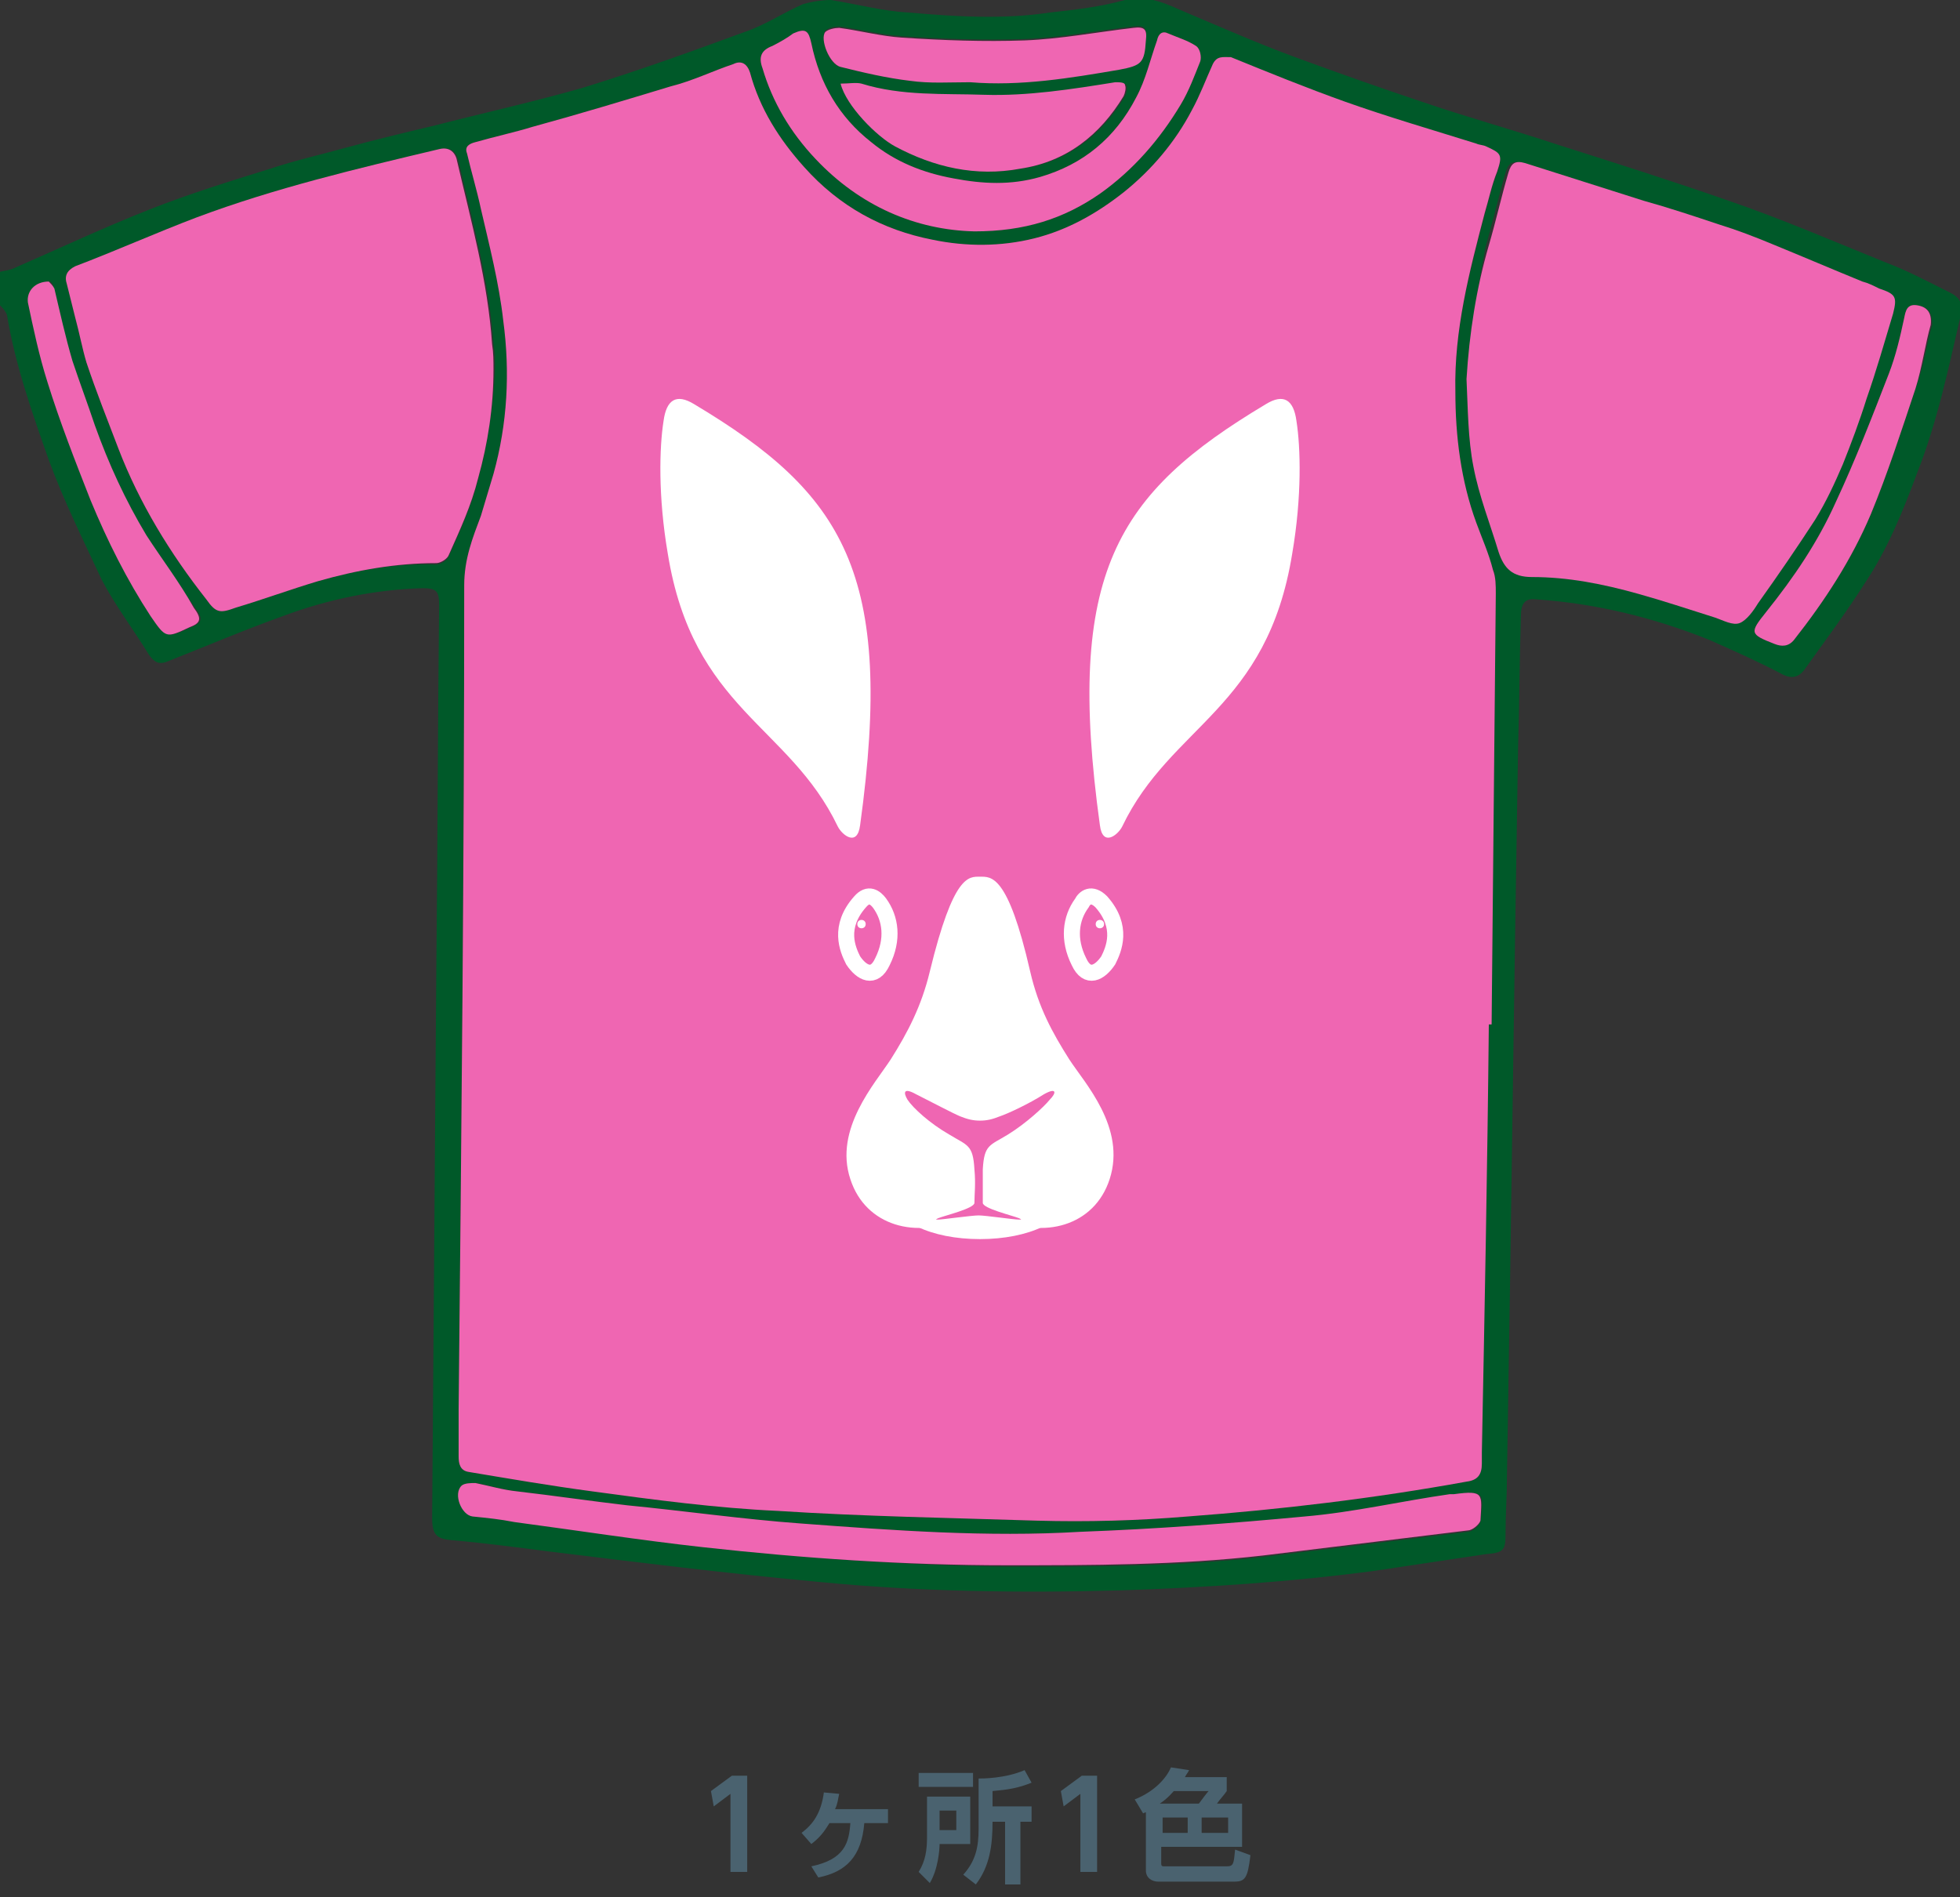 <?xml version="1.0" encoding="utf-8"?>
<!-- Generator: Adobe Illustrator 22.0.1, SVG Export Plug-In . SVG Version: 6.00 Build 0)  -->
<svg version="1.1" id="レイヤー_1" xmlns="http://www.w3.org/2000/svg" xmlns:xlink="http://www.w3.org/1999/xlink" x="0px"
	 y="0px" viewBox="0 0 140.6 136.1" style="enable-background:new 0 0 140.6 136.1;" xml:space="preserve">
<rect x="0" y="0" width="140.6" height="136.1" fill="#333333" stroke="none"/>
<style type="text/css">
	.st0{fill:#4A626F;}
	.st1{fill:#005929;}
	.st2{fill:#EF66B2;}
	.st3{fill:#FFFFFF;}
	.st4{fill:none;stroke:#FFFFFF;stroke-width:1.152;stroke-miterlimit:10;}
</style>
<title>アートボード 1</title>
<g>
	<g>
		<path class="st0" d="M52.5,127.4h1.1v6.9h-1.2v-5.6l-1.2,0.9l-0.2-1.1L52.5,127.4z"/>
		<path class="st0" d="M58.2,133.9c2.4-0.5,2.7-1.7,2.8-3.1h-1.5c-0.2,0.3-0.5,0.9-1.3,1.5l-0.7-0.8c0.8-0.6,1.4-1.4,1.6-2.9
			l1.1,0.1c-0.1,0.4-0.1,0.7-0.3,1.1h3.8v1H62c-0.2,2.4-1.3,3.5-3.3,3.9L58.2,133.9z"/>
		<path class="st0" d="M66.3,128.9h3.3v3.4h-2.2c0,0.4-0.1,1.8-0.7,2.8l-0.8-0.8c0.5-0.8,0.6-1.6,0.6-2.5v-2.9H66.3z M69.8,128.2
			h-3.9v-1h3.9V128.2z M67.4,129.9v1.4h1.2v-1.4H67.4z M74,127.9c-1,0.4-1.7,0.5-2.8,0.6v1.1H74v1.1h-0.8v4.5h-1.1v-4.5h-0.9
			c0,1.7-0.2,3.2-1.2,4.5l-0.9-0.7c0.9-1,1.1-2,1.1-3.3v-3.6c0.3,0,1.9,0,3.3-0.6L74,127.9z"/>
		<path class="st0" d="M77.6,127.4h1.1v6.9h-1.2v-5.6l-1.2,0.9l-0.2-1.1L77.6,127.4z"/>
		<path class="st0" d="M82.3,130c0,0-0.1,0-0.3,0.1l-0.6-1c1.5-0.6,2.3-1.6,2.6-2.3l1.3,0.2c-0.1,0.2-0.2,0.3-0.3,0.5h3v1
			c-0.2,0.3-0.5,0.6-0.7,0.9h1.8v3.1h-5.8v1.2c0,0.2,0.1,0.2,0.2,0.2H88c0.5,0,0.5-0.2,0.6-1.2l1.1,0.4c-0.2,1.7-0.4,1.9-1.2,1.9
			h-5.4c-0.5,0-0.9-0.3-0.9-0.8V130H82.3z M86,129.4c0.3-0.4,0.6-0.8,0.7-0.9h-2.5c-0.1,0.1-0.4,0.5-1,0.9H86z M83.4,130.4v1.1h1.8
			v-1.1H83.4z M86.2,130.4v1.1h1.9v-1.1H86.2z"/>
	</g>
</g>
<g>
	<g>
		<path class="st1" d="M0,19.5c0.4-0.1,0.7-0.1,1.1-0.3c3.2-1.4,6.4-2.9,9.7-4.2c2.8-1.1,5.7-2,8.6-2.9c1.8-0.6,3.6-1,5.4-1.5
			C27,10,29.1,9.5,31.2,9c3.5-0.9,7.1-1.7,10.6-2.7c3.9-1.2,7.8-2.6,11.6-4c1.5-0.5,2.8-1.4,4.2-2C58.3,0.1,59,0,59.6,0
			c1.9,0.3,3.7,0.8,5.6,0.9c3.4,0.3,6.8,0.5,10.1,0c1.8-0.2,3.6-0.4,5.4-0.9c1.7-0.4,3,0.3,4.4,0.9c2.6,1.1,5.1,2.2,7.8,3.2
			c3,1.1,6.1,2.2,9.1,3.2c3.2,1.1,6.5,2,9.8,3.1c4.1,1.3,8.2,2.6,12.2,4c3.8,1.3,7.5,2.9,11.2,4.4c1.6,0.6,3.1,1.4,4.7,2.2
			c0.6,0.3,0.9,0.7,0.8,1.4c-0.9,3.9-1.7,7.8-3.2,11.6c-1,2.7-2.1,5.4-3.7,7.8c-1.4,2.2-2.9,4.2-4.4,6.3c-0.4,0.5-0.9,0.6-1.5,0.3
			c-1.7-0.9-3.5-1.7-5.3-2.5c-4-1.6-8.1-2.6-12.4-2.9c-0.8-0.1-1.1,0.3-1.1,1.2c-0.1,3.1-0.1,6.2-0.2,9.4c-0.3,17.5-0.5,35-0.8,52.4
			c0,1.3-0.1,2.6-0.1,4c0,1.2-0.1,1.4-1.4,1.5c-2.7,0.4-5.3,0.8-8,1.2c-6,0.8-12.1,1.2-18.2,1.4c-7.2,0.2-14.4,0.1-21.6-0.6
			c-6.5-0.6-13-1.4-19.5-2.2c-2.3-0.3-4.6-0.6-6.9-0.8c-1.1-0.1-1.4-0.4-1.4-1.6c0.1-13.2,0.2-26.3,0.3-39.5
			c0.1-8.7,0.1-17.3,0.2-26c0-1-0.2-1.2-1.2-1.2c-3.4,0.1-6.8,0.8-10,2c-2.8,1-5.6,2.2-8.4,3.3c-0.6,0.2-0.9-0.1-1.2-0.5
			c-1.1-1.8-2.4-3.5-3.4-5.4C6,38.8,4.6,36,3.5,33c-1.2-3.4-2.4-6.8-3-10.4c-0.1-0.3-0.4-0.6-0.6-0.8C0,21,0,20.3,0,19.5z
			 M106.8,73.4c0.1,0,0.2,0,0.2,0c0.1-10.3,0.2-20.6,0.3-30.9c0-0.6,0-1.2-0.2-1.7c-0.4-1.1-0.8-2.1-1.2-3.2c-1.1-3-1.5-6.2-1.5-9.4
			c-0.1-4.4,1-8.6,2.1-12.8c0.3-1,0.5-2,0.9-3c0.4-1.2,0.3-1.3-0.8-1.8c-0.2-0.1-0.5-0.1-0.7-0.2c-3.2-1-6.3-1.9-9.4-3
			c-2.8-1-5.5-2.1-8.2-3.2c-0.6-0.1-1-0.2-1.3,0.4c-0.5,1.1-0.9,2.2-1.5,3.3c-1.2,2.3-2.9,4.3-4.9,5.9c-1.9,1.5-4,2.7-6.4,3.3
			c-2.4,0.6-4.9,0.6-7.3,0.1c-3.6-0.7-6.7-2.4-9.2-5.2c-1.8-2-3.2-4.2-3.9-6.8c-0.2-0.6-0.6-0.9-1.2-0.6c-1.5,0.5-2.9,1.2-4.5,1.6
			c-3.3,1-6.6,2-9.9,2.9c-1.3,0.4-2.7,0.7-4.1,1.1c-0.4,0.1-0.8,0.3-0.6,0.8c0.3,1.3,0.7,2.6,1,4c0.6,2.6,1.3,5.3,1.6,8
			c0.5,3.7,0.3,7.4-0.7,11c-0.3,1-0.6,2-0.9,3c-0.6,1.6-1.2,3.1-1.2,5c0,19.7-0.2,39.4-0.4,59.1c0,1.1,0,2.3,0,3.4
			c0,0.5,0.1,1,0.7,1.1c3,0.5,5.9,1,8.9,1.4c4.4,0.6,8.9,1.2,13.3,1.4c6.2,0.4,12.4,0.5,18.6,0.7c3.6,0.1,7.2,0,10.8-0.3
			c6.7-0.5,13.4-1.3,20-2.5c0.8-0.1,1.1-0.5,1.1-1.3c0-0.3,0-0.5,0-0.8C106.4,93.9,106.6,83.7,106.8,73.4z M35.5,26.5
			c0-0.6,0-1.2-0.1-1.8c-0.3-4.5-1.5-8.8-2.5-13.1c-0.1-0.6-0.5-1.1-1.3-0.9c-5.9,1.4-11.8,2.8-17.4,4.9c-2.9,1.1-5.8,2.4-8.7,3.5
			c-0.6,0.3-0.8,0.7-0.6,1.3C5,21.2,5.2,22,5.4,22.8C5.7,23.9,5.9,25,6.2,26c0.7,2.1,1.5,4.1,2.3,6.2c1.5,3.9,3.7,7.5,6.3,10.8
			c0.7,1,1,1,2.1,0.6c2-0.6,3.9-1.3,5.9-1.9c2.8-0.8,5.6-1.3,8.5-1.2c0.3,0,0.8-0.3,0.9-0.6c0.8-1.8,1.6-3.5,2.1-5.5
			C35,31.8,35.4,29.2,35.5,26.5z M105.2,27.1c0.1,2.1,0.1,4.3,0.5,6.3c0.4,2.1,1.2,4.1,1.8,6.1c0.4,1.2,1,1.8,2.4,1.8
			c2.6,0,5.1,0.5,7.6,1.2c1.8,0.5,3.6,1.1,5.5,1.7c0.6,0.2,1.3,0.6,1.8,0.4c0.5-0.2,1-0.9,1.3-1.4c1.3-1.9,2.7-3.9,3.9-5.9
			c0.8-1.3,1.4-2.6,2-4c0.6-1.5,1.2-3.1,1.7-4.7c0.7-2,1.3-4.1,1.9-6.1c0.3-1.2,0.2-1.4-1-1.8c-0.4-0.2-0.8-0.4-1.2-0.5
			c-2.2-0.9-4.3-1.8-6.5-2.7c-1.2-0.5-2.5-1-3.8-1.4c-1.8-0.6-3.6-1.2-5.4-1.7c-2.8-0.9-5.7-1.8-8.5-2.7c-0.7-0.2-1,0-1.2,0.7
			c-0.5,1.7-0.9,3.5-1.4,5.2C106,20.6,105.5,23.8,105.2,27.1z M72.2,112.4c6.1,0,12.3,0,18.4-0.7c4.9-0.6,9.8-1.2,14.7-1.8
			c0.3,0,0.8-0.4,0.9-0.7c0.2-2,0.4-2.3-1.8-2c-0.1,0-0.2,0-0.3,0c-3.5,0.5-6.9,1.3-10.4,1.6c-5.3,0.5-10.7,0.9-16.1,1.1
			c-6.7,0.4-13.4-0.1-20.1-0.6c-4.1-0.3-8.3-0.9-12.4-1.3c-2.6-0.3-5.3-0.7-7.9-1c-1-0.1-2-0.4-3-0.6c-0.3,0-0.8,0-1,0.2
			c-0.6,0.6,0,2.1,0.8,2.2c1,0.1,2,0.2,3,0.4c4.5,0.6,9,1.3,13.5,1.8C57.6,111.8,64.9,112.3,72.2,112.4z M69.9,16.6
			c3.6,0,6.4-0.9,9-2.7c2.4-1.7,4.3-3.9,5.8-6.4c0.6-1,1-2.1,1.4-3.1c0.1-0.3,0-0.9-0.3-1.1c-0.6-0.4-1.3-0.6-2-0.9
			c-0.4-0.2-0.7,0-0.8,0.5c-0.5,1.4-0.8,2.8-1.5,4.1c-1.5,2.9-3.8,4.8-6.9,5.7c-2.1,0.6-4.1,0.5-6.2,0.1c-2.2-0.4-4.2-1.2-5.9-2.6
			c-2.3-1.8-3.7-4.2-4.3-7.1C58,2.2,57.8,2,56.9,2.4C56.5,2.7,56,3,55.4,3.3c-0.8,0.3-1,0.8-0.7,1.6c0.8,2.5,2,4.6,3.8,6.5
			C61.7,14.8,65.7,16.5,69.9,16.6z M60.4,6c0.4,1.6,2.6,3.8,3.9,4.5c2.8,1.5,5.8,2.2,9,1.6c3.3-0.5,5.7-2.4,7.4-5.2
			c0.1-0.2,0.2-0.6,0.1-0.8C80.7,6,80.3,5.9,80.1,6c-3.1,0.5-6.3,1-9.4,0.9c-2.9-0.1-5.9,0.1-8.8-0.8C61.4,5.9,60.9,6,60.4,6z
			 M69.5,5.8c3.6,0.3,7.2-0.3,10.7-0.9c1.6-0.3,1.8-0.5,2-2.1c0.1-0.8-0.1-1-0.9-0.9c-2.6,0.3-5.2,0.8-7.8,0.9
			c-2.9,0.1-5.8,0-8.8-0.2c-1.5-0.1-3-0.5-4.5-0.7c-0.3,0-0.8,0.1-1,0.3c-0.4,0.6,0.3,2.5,1.1,2.6c1.6,0.4,3.3,0.8,5,1
			C66.7,5.9,68.1,5.8,69.5,5.8z M138.6,23.3c0-0.9-0.3-1.3-1.1-1.4c-0.7-0.1-0.8,0.4-0.9,0.9c-0.3,1.4-0.6,2.7-1.1,4
			c-1.2,3.1-2.4,6.2-3.8,9.2c-1.3,2.9-3,5.4-5,7.9c-1.2,1.5-1.2,1.6,0.6,2.3c0.5,0.2,1,0.2,1.4-0.3c2.2-2.8,4.1-5.7,5.5-9
			c1.2-2.9,2.2-6,3.2-9C138,26.3,138.2,24.7,138.6,23.3z M3.6,20.2c-1,0-1.6,0.7-1.5,1.5c0.4,1.9,0.8,3.8,1.4,5.7
			c0.9,2.9,2,5.7,3.1,8.5c1.2,2.9,2.6,5.7,4.3,8.3c1.1,1.6,1.1,1.6,2.8,0.8c0.8-0.3,0.9-0.6,0.3-1.4c-1.2-1.7-2.5-3.4-3.6-5.2
			c-1.5-2.5-2.7-5.1-3.7-7.9c-0.5-1.5-1.1-3.1-1.6-4.6c-0.5-1.7-0.9-3.5-1.3-5.2C3.9,20.4,3.7,20.3,3.6,20.2z"/>
	</g>
	<g>
		<path class="st2" d="M10.5,38.4c-1.5-2.5-2.7-5.1-3.7-7.9c-0.5-1.5-1.1-3.1-1.6-4.6c-0.5-1.7-0.9-3.5-1.3-5.2
			c-0.1-0.2-0.3-0.4-0.4-0.5c-1,0-1.6,0.7-1.5,1.5c0.4,1.9,0.8,3.8,1.4,5.7c0.9,2.9,2,5.7,3.1,8.5c1.2,2.9,2.6,5.7,4.3,8.3
			c1.1,1.6,1.1,1.6,2.8,0.8c0.8-0.3,0.9-0.6,0.3-1.4C12.9,41.8,11.6,40.1,10.5,38.4z"/>
		<path class="st2" d="M58.5,11.4c3.2,3.4,7.2,5.1,11.4,5.2c3.6,0,6.4-0.9,9-2.7c2.4-1.7,4.3-3.9,5.8-6.4c0.6-1,1-2.1,1.4-3.1
			c0.1-0.3,0-0.9-0.3-1.1c-0.6-0.4-1.3-0.6-2-0.9c-0.4-0.2-0.7,0-0.8,0.5c-0.5,1.4-0.8,2.8-1.5,4.1c-1.5,2.9-3.8,4.8-6.9,5.7
			c-2.1,0.6-4.1,0.5-6.2,0.1c-2.2-0.4-4.2-1.2-5.9-2.6c-2.3-1.8-3.7-4.2-4.3-7.1C58,2.2,57.8,2,56.9,2.4C56.5,2.7,56,3,55.4,3.3
			c-0.8,0.3-1,0.8-0.7,1.6C55.4,7.3,56.7,9.5,58.5,11.4z"/>
		<path class="st2" d="M80,5.9c-3.1,0.5-6.3,1-9.4,0.9c-2.9-0.1-5.9,0.1-8.8-0.8c-0.4-0.1-0.9,0-1.5,0c0.4,1.6,2.6,3.8,3.9,4.5
			c2.8,1.5,5.8,2.2,9,1.6c3.3-0.5,5.7-2.4,7.4-5.2c0.1-0.2,0.2-0.6,0.1-0.8C80.7,5.9,80.3,5.9,80,5.9z"/>
		<path class="st2" d="M60.3,4.8c1.6,0.4,3.3,0.8,5,1c1.4,0.2,2.8,0.1,4.3,0.1c3.6,0.3,7.2-0.3,10.7-0.9c1.6-0.3,1.8-0.5,1.9-2.1
			c0.1-0.8-0.1-1-0.9-0.9c-2.6,0.3-5.2,0.8-7.8,0.9c-2.9,0.1-5.8,0-8.8-0.2c-1.5-0.1-3-0.5-4.5-0.7c-0.3,0-0.8,0.1-1,0.3
			C58.8,2.8,59.5,4.6,60.3,4.8z"/>
		<path class="st2" d="M35.4,26.5c0-0.6,0-1.2-0.1-1.8c-0.3-4.5-1.5-8.8-2.5-13.1c-0.1-0.6-0.5-1.1-1.3-0.9
			c-5.9,1.4-11.8,2.8-17.4,4.9c-2.9,1.1-5.8,2.4-8.7,3.5c-0.6,0.3-0.8,0.7-0.6,1.3C5,21.2,5.2,22,5.4,22.8C5.7,23.9,5.9,25,6.2,26
			c0.7,2.1,1.5,4.1,2.3,6.2c1.5,3.9,3.7,7.5,6.3,10.8c0.7,1,1,1,2.1,0.6c2-0.6,3.9-1.3,5.9-1.9c2.8-0.8,5.6-1.3,8.5-1.3
			c0.3,0,0.8-0.3,0.9-0.6c0.8-1.8,1.6-3.5,2.1-5.5C35,31.8,35.4,29.2,35.4,26.5z"/>
		<path class="st2" d="M105.9,37.5c-1.1-3-1.5-6.2-1.5-9.4c-0.1-4.4,1-8.6,2.1-12.8c0.3-1,0.5-2,0.9-3c0.4-1.2,0.3-1.3-0.8-1.8
			c-0.2-0.1-0.5-0.1-0.7-0.2c-3.2-1-6.3-1.9-9.4-3c-2.8-1-5.5-2.1-8.2-3.2c-0.6,0-1-0.1-1.3,0.5c-0.5,1.1-0.9,2.2-1.5,3.3
			c-1.2,2.3-2.9,4.3-4.9,5.9c-1.9,1.5-4,2.7-6.4,3.3c-2.4,0.6-4.9,0.6-7.3,0.1c-3.6-0.7-6.7-2.4-9.2-5.2c-1.8-2-3.2-4.2-3.9-6.8
			c-0.2-0.6-0.6-0.9-1.2-0.6c-1.5,0.5-2.9,1.2-4.5,1.6c-3.3,1-6.6,2-9.9,2.9c-1.3,0.4-2.7,0.7-4.1,1.1c-0.4,0.1-0.8,0.3-0.6,0.8
			c0.3,1.3,0.7,2.6,1,4c0.6,2.6,1.3,5.3,1.6,8c0.5,3.7,0.3,7.4-0.7,11c-0.3,1-0.6,2-0.9,3c-0.6,1.6-1.2,3.1-1.2,5
			c0,19.7-0.2,39.4-0.4,59.1c0,1.1,0,2.3,0,3.4c0,0.5,0.1,1,0.7,1.1c3,0.5,5.9,1,8.9,1.4c4.4,0.6,8.9,1.2,13.3,1.4
			c6.2,0.4,12.4,0.5,18.6,0.7c3.6,0.1,7.2,0,10.8-0.3c6.7-0.5,13.4-1.3,20-2.5c0.8-0.1,1.1-0.5,1.1-1.3c0-0.3,0-0.5,0-0.8
			c0.2-10.2,0.4-20.5,0.5-30.7c0.1,0,0.2,0,0.2,0c0.1-10.3,0.2-20.6,0.3-30.9c0-0.6,0-1.2-0.2-1.7C106.8,39.7,106.3,38.6,105.9,37.5
			z"/>
		<path class="st2" d="M104.3,107.2c-0.1,0-0.2,0-0.3,0c-3.5,0.5-6.9,1.3-10.4,1.6c-5.3,0.5-10.7,0.9-16.1,1.1
			c-6.7,0.4-13.4-0.1-20.1-0.6c-4.1-0.3-8.3-0.9-12.4-1.3c-2.6-0.3-5.3-0.7-7.9-1c-1-0.1-2-0.4-3-0.6c-0.3,0-0.8,0-1,0.2
			c-0.6,0.6,0,2.1,0.8,2.2c1,0.1,2,0.2,3,0.4c4.5,0.6,9,1.3,13.5,1.8c7.2,0.8,14.5,1.3,21.8,1.3c6.1,0,12.3,0,18.4-0.7
			c4.9-0.6,9.8-1.2,14.7-1.8c0.3,0,0.8-0.4,0.9-0.7C106.3,107.2,106.5,106.9,104.3,107.2z"/>
		<path class="st2" d="M137.5,21.9c-0.7-0.1-0.8,0.4-0.9,0.9c-0.3,1.4-0.6,2.7-1.1,4c-1.2,3.1-2.4,6.2-3.8,9.2c-1.3,2.9-3,5.4-5,7.9
			c-1.2,1.5-1.2,1.6,0.6,2.3c0.5,0.2,1,0.2,1.4-0.3c2.2-2.8,4.1-5.7,5.5-9c1.2-2.9,2.2-6,3.2-9c0.5-1.6,0.7-3.2,1.1-4.6
			C138.6,22.4,138.2,22,137.5,21.9z"/>
		<path class="st2" d="M130.2,37.3c0.8-1.3,1.4-2.6,2-4c0.6-1.5,1.2-3.1,1.7-4.7c0.7-2,1.3-4.1,1.9-6.1c0.3-1.2,0.2-1.4-1-1.8
			c-0.4-0.2-0.8-0.4-1.2-0.5c-2.2-0.9-4.3-1.8-6.5-2.7c-1.2-0.5-2.5-1-3.8-1.4c-1.8-0.6-3.6-1.2-5.4-1.7c-2.8-0.9-5.7-1.8-8.5-2.7
			c-0.7-0.2-1,0-1.2,0.7c-0.5,1.7-0.9,3.5-1.4,5.2c-0.9,3.1-1.4,6.3-1.6,9.6c0.1,2.1,0.1,4.3,0.5,6.3c0.4,2.1,1.2,4.1,1.8,6.1
			c0.4,1.2,1,1.8,2.4,1.8c2.6,0,5.1,0.5,7.6,1.2c1.8,0.5,3.6,1.1,5.5,1.7c0.6,0.2,1.3,0.6,1.8,0.4c0.5-0.2,1-0.9,1.3-1.4
			C127.6,41.2,128.9,39.3,130.2,37.3z"/>
	</g>
	<g>
		<path class="st3" d="M76.6,85.8c0,1.8-2.8,3.1-6.3,3.1S64,87.6,64,85.8c0-1.8,2.8-3.3,6.3-3.3C73.8,82.4,76.6,83.9,76.6,85.8z"/>
		<path class="st3" d="M49.8,29c10.7,6.4,14.4,12.1,11.9,30.2c-0.2,1.6-1.3,0.7-1.6,0.1c-3.5-7.3-10.4-8.4-12.2-19.6
			c-0.7-4.1-0.6-7.6-0.3-9.5C47.8,28.7,48.5,28.2,49.8,29z"/>
		<path class="st3" d="M90.8,29c-10.7,6.4-14.4,12.1-11.9,30.2c0.2,1.6,1.3,0.7,1.6,0.1C84,52,90.9,50.9,92.7,39.7
			c0.7-4.1,0.6-7.6,0.3-9.5C92.8,28.7,92.1,28.2,90.8,29z"/>
		<path class="st3" d="M76.7,76c-1.2-1.9-2.2-3.7-2.8-6.3c-1.6-7-2.8-6.8-3.6-6.8s-1.9-0.2-3.6,6.8c-0.6,2.5-1.6,4.4-2.8,6.3
			c-1.1,1.7-4.1,5-2.9,8.6c1.1,3.4,4.8,4.3,7.9,2.8c0.4-0.2,1.1-0.3,1.4-1.1c0.3,0.8,1,0.9,1.4,1.1c3.1,1.5,6.8,0.6,7.9-2.8
			C80.8,80.9,77.8,77.7,76.7,76z"/>
		<path class="st2" d="M74.9,78.5c-1.1,0.7-2.6,1.4-3.2,1.6c-0.5,0.2-0.9,0.3-1.4,0.3s-0.9-0.1-1.4-0.3c-0.5-0.2-2-1-3.2-1.6
			c-0.9-0.5-0.9-0.1-0.6,0.4c0.4,0.6,1.6,1.7,3,2.5c1.3,0.8,1.7,0.7,1.8,2.5c0.1,1,0,1.8,0,2.4c0,0.4-2.1,0.9-2.6,1.1
			c-0.2,0.1-0.2,0.1,0,0.1c0.3,0,2.4-0.3,2.9-0.3s2.5,0.3,2.9,0.3c0.2,0,0.2,0,0-0.1c-0.5-0.2-2.6-0.7-2.6-1.1c0-0.6,0-1.4,0-2.4
			c0.1-1.8,0.5-1.7,1.8-2.5s2.6-2,3-2.5C75.8,78.4,75.8,78,74.9,78.5z"/>
		<g>
			<path class="st4" d="M77.6,64.8c-0.8,1.1-1,2.6-0.2,4.2c0.6,1.3,1.5,0.8,2.1-0.1c0.4-0.8,1.1-2.4-0.5-4.2
				C78.3,64,77.8,64.4,77.6,64.8z"/>
			<circle class="st3" cx="78.9" cy="66.3" r="0.3"/>
		</g>
		<g>
			<path class="st4" d="M63.1,64.8c0.8,1.1,1,2.6,0.2,4.2c-0.6,1.3-1.5,0.8-2.1-0.1c-0.4-0.8-1.1-2.4,0.5-4.2
				C62.3,64,62.8,64.4,63.1,64.8z"/>
			<circle class="st3" cx="61.8" cy="66.3" r="0.3"/>
		</g>
	</g>
</g>
</svg>
